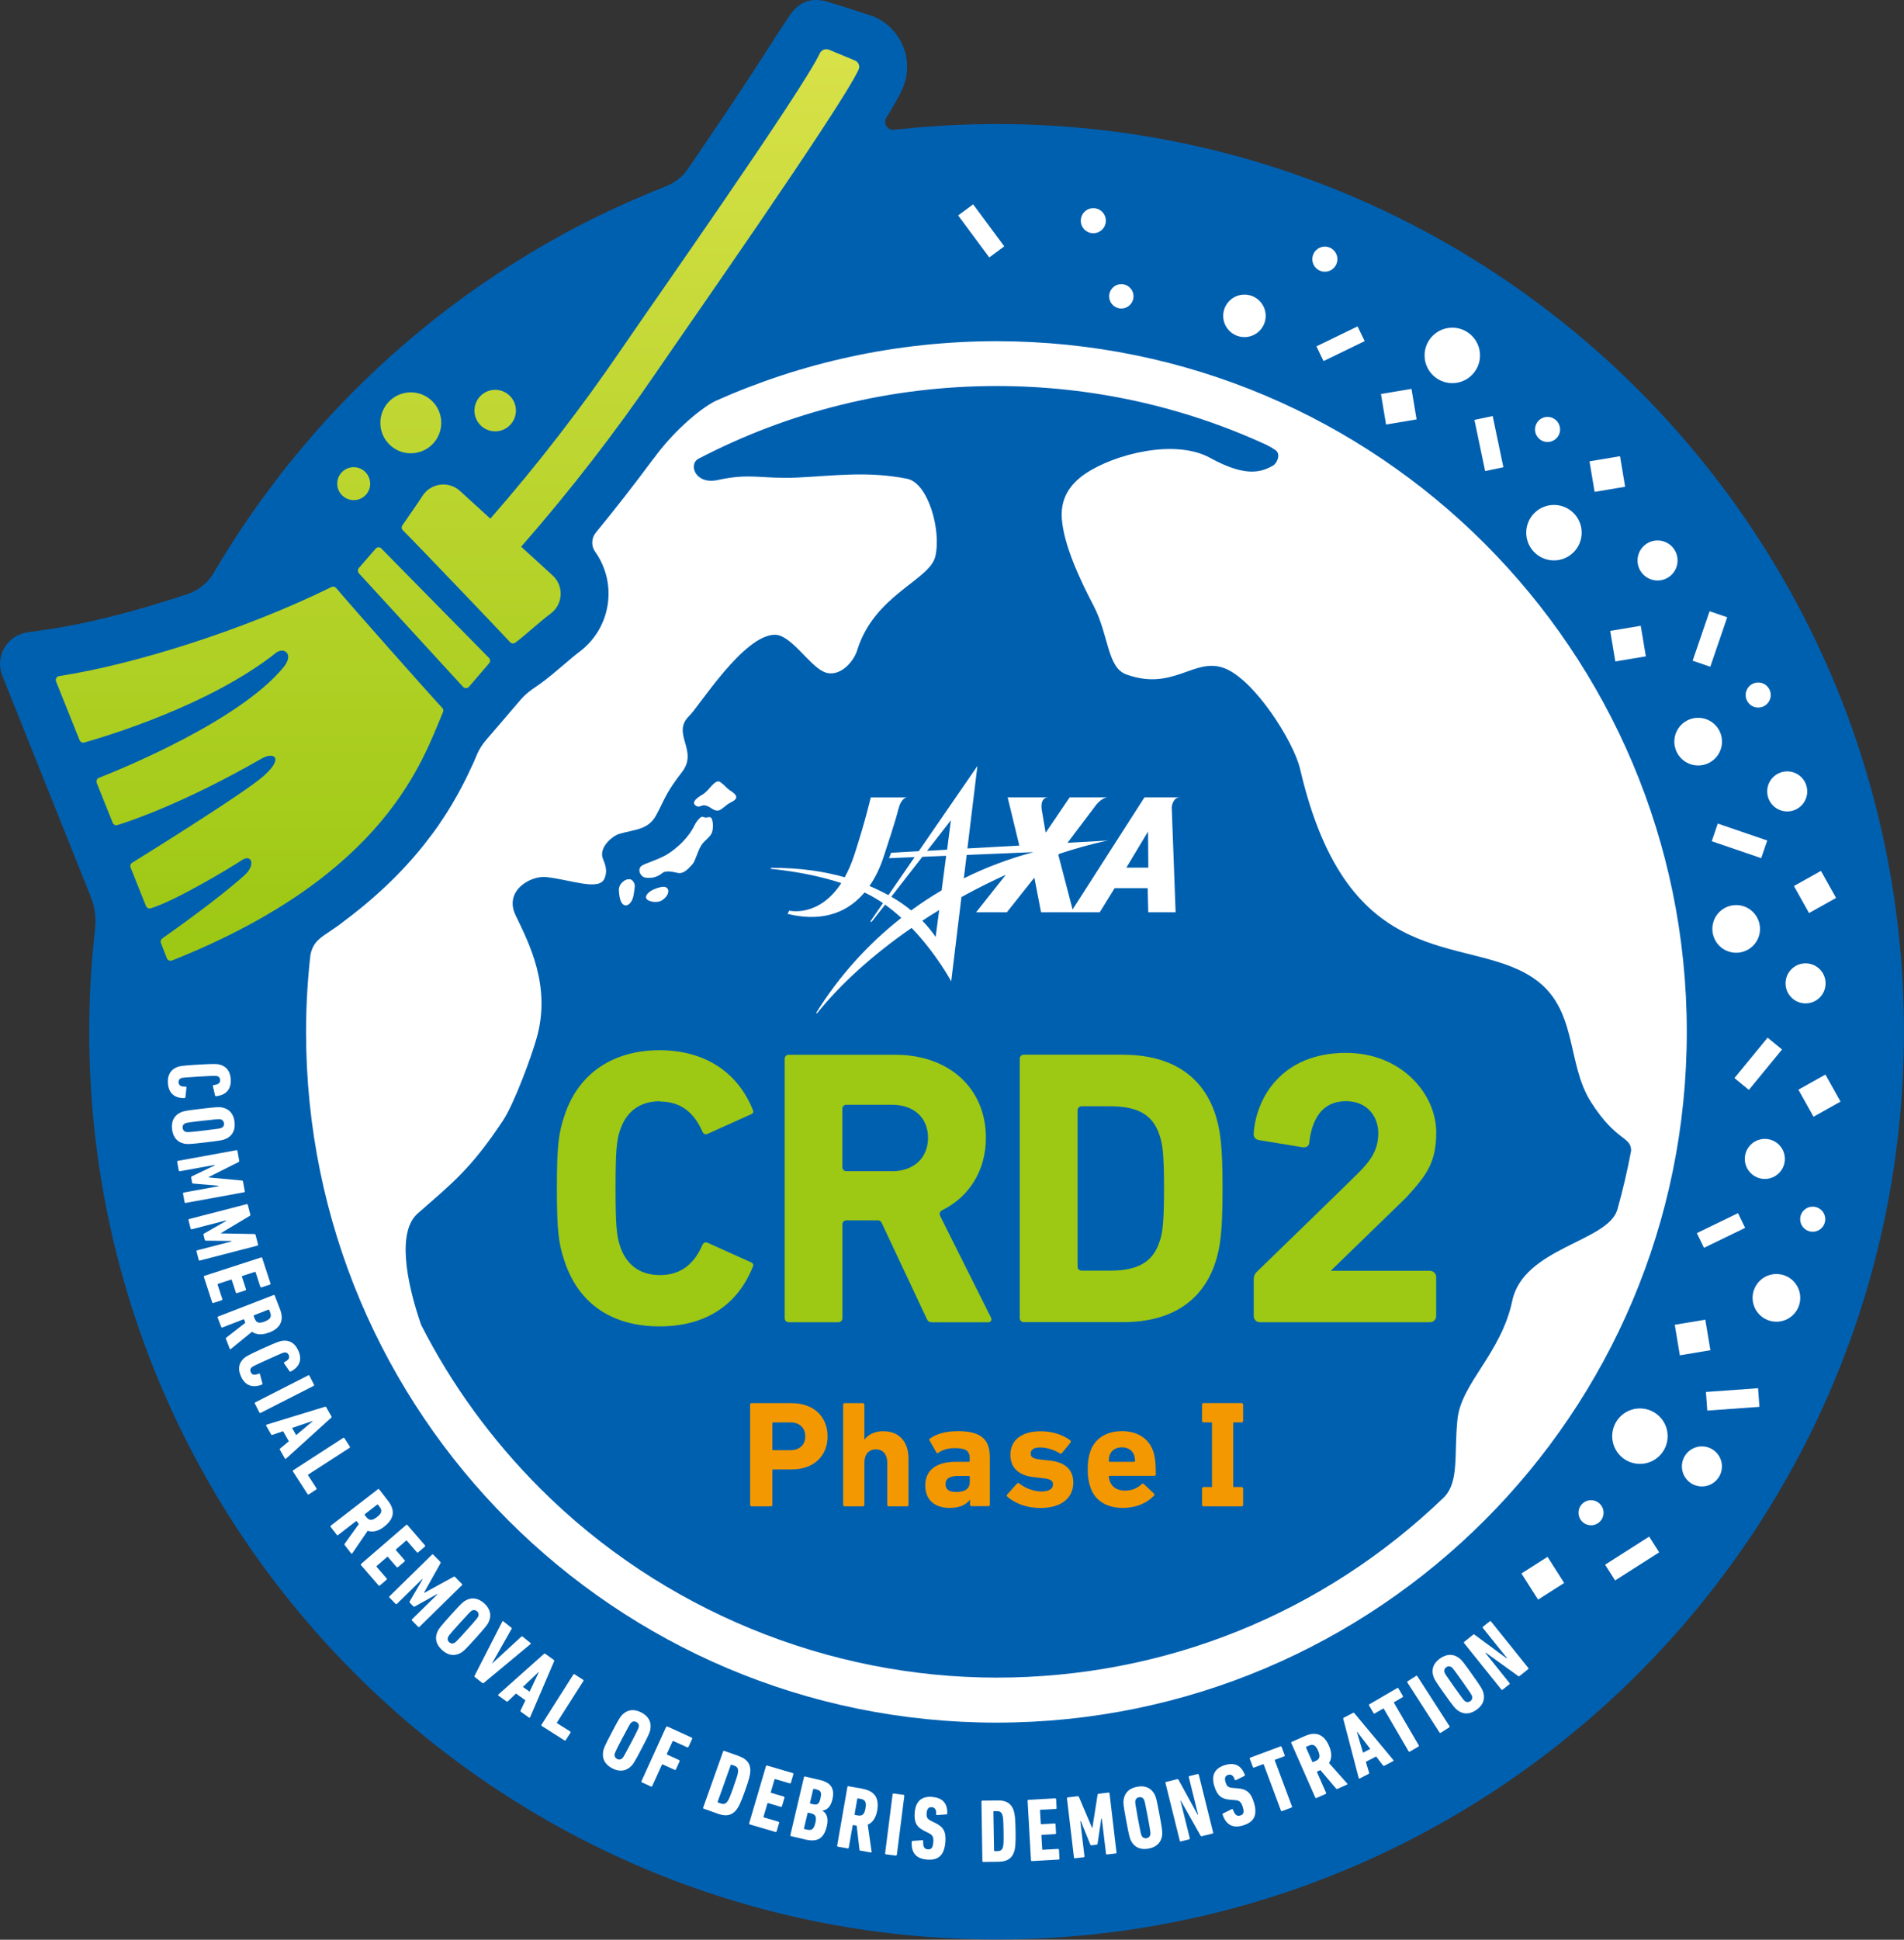 <?xml version="1.0" encoding="UTF-8"?><svg id="a" xmlns="http://www.w3.org/2000/svg" xmlns:xlink="http://www.w3.org/1999/xlink" viewBox="0 0 264.46 269.29"><rect x="0" y="0" width="264.46" height="269.29" fill="#333333" stroke="none"/><defs><style>.h{fill:#fff;}.i{fill:#9dc814;}.j{fill:url(#c);}.k{fill:url(#f);}.l{fill:url(#g);}.m{fill:url(#b);}.n{fill:url(#d);}.o{fill:url(#e);}.p{fill:#0060b0;}.q{fill:#f39800;}</style><linearGradient id="b" x1="87.58" y1="3.32" x2="87.58" y2="130.31" gradientTransform="matrix(1, 0, 0, 1, 0, 0)" gradientUnits="userSpaceOnUse"><stop offset="0" stop-color="#dae24a"/><stop offset="1" stop-color="#9dc814"/></linearGradient><linearGradient id="c" x1="34.66" y1="3.32" x2="34.66" y2="130.31" xlink:href="#b"/><linearGradient id="d" x1="58.89" y1="3.32" x2="58.89" y2="130.31" xlink:href="#b"/><linearGradient id="e" x1="49.13" y1="3.32" x2="49.13" y2="130.31" xlink:href="#b"/><linearGradient id="f" x1="57.06" y1="3.32" x2="57.06" y2="130.31" xlink:href="#b"/><linearGradient id="g" x1="68.78" y1="3.32" x2="68.78" y2="130.31" xlink:href="#b"/></defs><path class="p" d="M138.43,17.22h0c-1.16,0-2.31,.02-3.46,.05-.3,0-.59,.02-.89,.03-.87,.03-1.74,.06-2.6,.11-.3,.02-.59,.04-.89,.06-.87,.05-1.74,.11-2.61,.18-.26,.02-.53,.05-.79,.07-.9,.08-1.8,.17-2.7,.27-.1,.01-.21,.02-.31,.03-.92,.1-1.55-.89-1.07-1.68,.26-.43,.5-.83,.73-1.2l.02-.03c.21-.35,.4-.68,.57-.99l.06-.11c.16-.29,.31-.56,.44-.81,.02-.03,.03-.06,.05-.09,.13-.25,.24-.48,.33-.68,.85-1.86,.91-4.01,.16-5.91-.75-1.91-2.27-3.46-4.17-4.25,0,0-5.54-1.81-6.52-2.07-2.34-.62-3.91,.22-5.11,1.97-.84,1.21-2.83,4.31-3.87,5.94-2.36,3.71-6.32,9.58-10.27,15.36-.75,1.11-1.86,1.92-3.1,2.42-1.63,.64-3.23,1.31-4.83,2.02-.06,.03-.13,.06-.19,.08-.72,.32-1.44,.65-2.16,.98-.12,.05-.24,.11-.35,.16-.7,.33-1.4,.67-2.1,1.01-.1,.05-.21,.1-.31,.15-.72,.36-1.44,.72-2.16,1.1h-.02c-3.84,2.01-7.57,4.21-11.16,6.58-.08,.05-.16,.1-.24,.15-.66,.44-1.32,.88-1.97,1.33-.08,.06-.17,.12-.25,.17-.66,.46-1.33,.93-1.98,1.4l-.07,.05c-3.51,2.54-6.87,5.25-10.1,8.12l-.06,.05c-.62,.55-1.23,1.11-1.83,1.67-.05,.05-.1,.09-.15,.14-.61,.56-1.21,1.14-1.8,1.71l-.06,.06c-3.73,3.62-7.23,7.47-10.49,11.53l-.04,.05c-.54,.67-1.07,1.34-1.59,2.03l-.02,.03c-3.19,4.15-6.13,8.5-8.79,13.03-.82,1.39-2.09,2.45-3.62,2.96h-.02c-.84,.29-1.68,.56-2.52,.83l-.14,.04c-.79,.25-1.58,.49-2.37,.73-.09,.03-.18,.05-.27,.08-.73,.22-1.46,.43-2.19,.63-.13,.04-.26,.07-.4,.11-.67,.18-1.34,.36-2,.53-.17,.04-.35,.09-.52,.13-.61,.16-1.22,.3-1.82,.44-.2,.05-.41,.1-.61,.15-.57,.13-1.12,.25-1.67,.37-.22,.05-.44,.1-.66,.14-.55,.11-1.09,.21-1.62,.31-.2,.04-.4,.08-.6,.11-.72,.13-1.42,.24-2.11,.34l-2.05,.3h0l-.73,.1c-2.83,.41-4.54,3.36-3.47,6.02l.27,.68h0l12.04,30.07c.55,1.38,.74,2.88,.57,4.36-.01,.1-.02,.21-.03,.31-.1,.91-.19,1.82-.27,2.73-.02,.26-.05,.52-.07,.78-.07,.87-.13,1.75-.19,2.63-.02,.3-.04,.59-.06,.89-.05,.87-.08,1.74-.11,2.61-.01,.3-.03,.59-.03,.88-.03,1.15-.05,2.31-.05,3.47,0,69.61,56.43,126.03,126.03,126.03s126.03-56.43,126.03-126.03S208.04,17.22,138.43,17.22Z"/><g><path class="m" d="M118.75,8.4l-3.59-1.49c-.5-.21-1.07,.01-1.29,.49-2.24,4.92-24.12,36.01-27.39,40.83-5.63,8.27-11.76,16.22-18.37,23.77l-4.22-3.84c-1.58-1.44-4.07-1.1-5.22,.7-.63,.99-1.98,2.9-2.78,4.07-.15,.22-.12,.51,.07,.69,2.04,2.03,12.85,13.34,14.89,15.53,.19,.21,.51,.23,.74,.06,1.48-1.12,3.57-3.05,4.9-4.03,1.74-1.29,1.86-3.85,.26-5.3l-4.36-3.98c6.84-7.81,13.18-16.01,19-24.55,3.35-4.93,25.51-36.52,27.87-41.69,.22-.49-.01-1.06-.52-1.27Z"/><path class="j" d="M46.69,81.64c-.16-.2-.43-.25-.66-.14-12.15,5.98-27.42,10.76-37.82,12.36-.35,.05-.56,.42-.42,.75l3.26,8.14c.1,.26,.39,.4,.66,.33,2.8-.79,17.39-5.12,26.61-12.44,1.11-.88,2.59,.15,1.04,2.02-6.14,7.43-22.5,14.1-25.61,15.32-.29,.11-.42,.43-.31,.72l2.21,5.52c.11,.27,.4,.41,.67,.32,1.9-.59,9.28-3.07,20.02-9.23,1.7-.98,3.18-.12,.22,2.47-2.68,2.34-15.77,10.48-18.2,11.99-.23,.14-.32,.42-.22,.67l2.13,5.33c.11,.27,.4,.41,.67,.33,3.52-1.07,11.39-5.84,12.66-6.69,1.33-.89,1.98,.65,.34,2.12-3.65,3.27-9.85,7.66-11.39,8.74-.21,.15-.29,.41-.2,.65l.82,2.11c.11,.29,.44,.43,.73,.31,29.9-11.88,34.82-27.93,37.63-34.47,.09-.2,.05-.43-.1-.59-1.82-1.94-12.88-14.41-14.74-16.65Z"/><path class="n" d="M52.98,76.15c-.23-.23-.6-.22-.81,.03l-2.32,2.67c-.18,.21-.18,.53,0,.74l14.46,15.76c.22,.24,.61,.24,.83-.01l2.8-3.26c.19-.22,.18-.54-.03-.75l-14.93-15.17Z"/><path class="o" d="M51.41,67.04c-.06-1.26-1.13-2.24-2.39-2.18s-2.24,1.13-2.18,2.39c.06,1.26,1.13,2.24,2.4,2.18s2.24-1.13,2.18-2.4Z"/><circle class="k" cx="57.06" cy="58.7" r="4.23"/><circle class="l" cx="68.78" cy="57" r="2.88"/></g><g><path class="i" d="M91.67,152.92c3.11,0,4.86,1.8,5.9,4.2,.16,.33,.44,.44,.76,.27l5.95-2.68c.33-.11,.44-.38,.27-.66-2.08-5.19-6.66-8.25-12.94-8.25s-11.25,3.06-13.22,9.12c-.82,2.4-1.04,4.31-1.04,10.05s.22,7.64,1.04,10.05c1.97,6.06,6.72,9.12,13.22,9.12s10.87-3.06,12.94-8.25c.16-.27,.05-.55-.27-.66l-5.95-2.68c-.33-.16-.6-.05-.76,.27-1.04,2.4-2.78,4.2-5.9,4.2-2.89,0-4.75-1.53-5.57-4.1-.44-1.37-.6-2.68-.6-7.97s.16-6.61,.6-7.97c.82-2.57,2.68-4.1,5.57-4.1Z"/><path class="i" d="M130.58,168.77c-.14-.28-.02-.61,.26-.74,3.79-1.88,6.1-5.53,6.1-10.08,0-6.77-5.02-11.52-12.61-11.52h-14.79c-.31,0-.55,.25-.55,.55v36.03c0,.31,.25,.55,.55,.55h6.92c.31,0,.55-.25,.55-.55v-13.04c0-.31,.25-.55,.55-.55h4.39c.21,0,.41,.12,.5,.32l6.24,13.28c.16,.38,.33,.55,.82,.55h7.75c.38,0,.55-.33,.38-.66l-7.07-14.13Zm-6.7-6.18h-6.33c-.31,0-.55-.25-.55-.55v-8.12c0-.31,.25-.55,.55-.55h6.33c3.06,0,5.02,1.8,5.02,4.59s-1.97,4.64-5.02,4.64Z"/><path class="i" d="M156,146.42h-13.81c-.31,0-.55,.25-.55,.55v36.03c0,.31,.25,.55,.55,.55h13.81c6.5,0,11.03-2.78,12.83-8.35,.66-2.08,.98-4.15,.98-10.21s-.33-8.14-.98-10.21c-1.8-5.57-6.33-8.35-12.83-8.35Zm5.08,25.88c-.93,3-3.17,4.1-6.88,4.1h-3.98c-.31,0-.55-.25-.55-.55v-21.72c0-.31,.25-.55,.55-.55h3.98c3.71,0,5.95,1.09,6.88,4.1,.38,1.09,.6,2.51,.6,7.32s-.22,6.23-.6,7.32Z"/><path class="i" d="M198.64,176.42h-13.8l10.49-10.18c2.72-3.01,4.16-4.73,4.16-9.03,0-5.31-4.79-11.04-12.54-11.04-8.89,0-12.45,6.21-12.81,11.1-.08,.5,.2,.92,.68,1l6.1,1c.37,.05,.59-.06,.71-.16,.11-.09,.24-.27,.23-.54,.36-3.14,1.75-5.7,5.08-5.7,3.09,0,4.5,2.29,4.5,4.42,0,2.32-1.01,3.79-2.76,5.54-1.91,1.91-14.05,13.67-14.2,13.82-.26,.32-.34,.56-.34,.96v5.1c0,.47,.38,.85,.85,.85h23.64c.47,0,.85-.38,.85-.85v-5.43c0-.47-.38-.85-.85-.85Z"/></g><g><path class="q" d="M109.96,194.8h-5.56c-.13,0-.21,.08-.21,.21v13.9c0,.13,.08,.21,.21,.21h2.67c.13,0,.21-.08,.21-.21v-4.78c0-.08,.04-.13,.13-.13h2.55c3.1,0,4.99-1.9,4.99-4.59s-1.87-4.61-4.99-4.61Zm-.19,6.53h-2.36c-.08,0-.13-.04-.13-.13v-3.6c0-.08,.04-.13,.13-.13h2.36c1.31,0,2.08,.78,2.08,1.94s-.78,1.92-2.08,1.92Z"/><path class="q" d="M122.71,198.69c-1.31,0-2.17,.53-2.63,1.16h-.02v-4.84c0-.13-.08-.21-.21-.21h-2.53c-.13,0-.21,.08-.21,.21v13.9c0,.13,.08,.21,.21,.21h2.53c.13,0,.21-.08,.21-.21v-5.85c0-1.12,.59-1.85,1.6-1.85s1.58,.74,1.58,1.85v5.85c0,.13,.08,.21,.21,.21h2.53c.13,0,.21-.08,.21-.21v-6.42c0-2.23-1.22-3.79-3.47-3.79Z"/><path class="q" d="M132.97,198.69c-1.68,0-2.93,.4-3.79,1.01-.11,.06-.13,.17-.06,.29l.95,1.66c.06,.11,.17,.13,.27,.04,.48-.36,1.24-.65,2.27-.65,1.62,0,2.08,.44,2.08,1.39v.38c0,.08-.04,.13-.13,.13h-1.81c-2.53,0-4.23,1.03-4.23,3.28s1.58,3.12,3.39,3.12c1.39,0,2.27-.44,2.8-1.12h.02v.67c0,.13,.08,.21,.21,.21h2.34c.13,0,.21-.08,.21-.21v-6.53c0-2.55-1.2-3.68-4.53-3.68Zm1.73,7.03c0,.95-.63,1.41-1.9,1.41-.97,0-1.47-.36-1.47-1.07,0-.8,.57-1.16,1.81-1.16h1.43c.08,0,.13,.04,.13,.13v.7Z"/><path class="q" d="M145.69,202.76l-1.12-.13c-1.16-.11-1.41-.38-1.41-.84,0-.51,.42-.84,1.29-.84,1.05,0,2.06,.38,2.76,.82,.11,.06,.21,.06,.29-.04l1.18-1.45c.08-.11,.06-.23-.02-.32-.95-.72-2.4-1.26-4.13-1.26-2.65,0-4.19,1.26-4.19,3.26,0,1.83,1.18,2.91,3.33,3.12l1.14,.13c1.18,.11,1.45,.4,1.45,.88,0,.57-.51,.97-1.58,.97s-2.21-.42-3.12-1.12c-.11-.08-.21-.08-.29,0l-1.37,1.54c-.08,.08-.08,.21,0,.29,.97,.84,2.51,1.58,4.63,1.58,2.91,0,4.53-1.41,4.55-3.5,0-1.71-.99-2.86-3.39-3.1Z"/><path class="q" d="M155.8,198.69c-2.17,0-3.79,1.05-4.38,2.88-.21,.63-.34,1.37-.34,2.44s.15,1.79,.36,2.42c.59,1.83,2.19,2.91,4.51,2.91,1.87,0,3.37-.67,4.34-1.71,.08-.08,.08-.21-.02-.29l-1.39-1.31c-.08-.11-.19-.08-.29,0-.59,.55-1.33,.91-2.34,.91s-1.83-.46-2.11-1.35c-.06-.17-.11-.36-.13-.57,0-.08,.04-.13,.13-.13h6.17c.15,0,.23-.08,.23-.21,0-1.73-.13-2.46-.34-3.14-.59-1.79-2.15-2.86-4.4-2.86Zm1.71,4.25h-3.37c-.08,0-.13-.04-.13-.13,0-.32,.04-.55,.11-.76,.23-.7,.86-1.12,1.71-1.12s1.47,.42,1.71,1.12c.06,.21,.11,.44,.11,.76,0,.08-.04,.13-.13,.13Z"/><path class="q" d="M172.47,197.47c.11,0,.2-.09,.2-.2v-2.28c0-.11-.09-.2-.2-.2h-5.31c-.11,0-.2,.09-.2,.2v2.28c0,.11,.09,.2,.2,.2h1.18v8.97h-1.18c-.11,0-.2,.09-.2,.2v2.28c0,.11,.09,.2,.2,.2h5.31c.11,0,.2-.09,.2-.2v-2.28c0-.11-.09-.2-.2-.2h-1.18v-8.97h1.18Z"/></g><g><path class="h" d="M163.86,110.7h-4.9l-9.98,15.56-1.98-7.57,.11-.15c2.17-.72,4.3-1.31,6.36-1.77l.43-.08h-.07c-.32,.01-.65,.04-.97,.06l-4.59,.26,3.84-5.08s.83-1.23,1.81-1.23c-.61,0-5.35,0-5.35,0l-3.29,4.85h-.05l-.5-2.92s-.45-1.93,.9-1.93c-1.37,0-5.67,0-5.67,0l1.62,6.69-7.21,.4,1.39-11.45-8.15,11.83-3.83,.22-.3,.75,3.56-.15-3.64,5.28c-.81-.44-1.69-.87-2.63-1.27,1.12-1.61,1.72-3.28,2.02-4.22,.54-1.67,1.54-4.63,2-6.47,.38-1.49,1.06-1.59,1.19-1.6h-5.04s-.69,3.09-2.26,7.92c-.4,1.24-.86,2.28-1.35,3.16-2.81-.8-6.15-1.32-10.21-1.31l-.1,.14c2.17,.21,6.06,.73,9.83,1.98-3.14,4.83-7.24,3.82-7.24,3.82l-.21,.46c5.38,1.3,8.68-.61,10.68-2.98,.63,.3,1.23,.63,1.81,.99,.26,.16,.51,.32,.75,.49l-1.78,2.58h.11l.06-.09-.06,.09h.11l1.86-2.37c.79,.57,1.55,1.19,2.25,1.84-4.68,3.67-8.7,8.15-11.85,13.23h.16c3.23-4.02,7.71-8.11,13.12-11.84,3.47,3.61,5.5,7.42,5.5,7.42l1.42-11.7c.24-.13,.49-.27,.73-.4,1.81-.98,3.63-1.88,5.43-2.69l-4.12,5.2h4.27l3.78-4.76h.05l.92,4.76h8.15l2.07-3.35h4.59l.08,3.35h3.8l-.54-14.59s.12-1.35,1.09-1.35Zm-33.9,19.37c-.41-.59-1.02-1.39-1.85-2.25,.76-.5,1.54-.99,2.34-1.48-.28,2.16-.49,3.73-.49,3.73Zm.84-6.47c-1.46,.86-2.88,1.79-4.24,2.79-.79-.65-1.71-1.3-2.76-1.9l4.31-5.54,3.31-.14c-.2,1.51-.42,3.2-.63,4.79Zm.74-5.64l-2.77,.16,3.31-4.25s-.23,1.75-.53,4.09Zm2.33,3.98l.4-3.25,9.29-.39c-3.38,.89-6.62,2.12-9.69,3.64Zm22.58-1.49l3.01-5.01,.04,5.01h-3.04Z"/><g><path class="h" d="M87.7,122.14c-.19-.14-.63-.09-.9,.07-.21,.13-.4,.3-.57,.5-.11,.13-.3,.56-.27,.91,.03,.39,.05,.68,.15,1.11,.07,.31,.2,.6,.36,.76,.28,.28,.73,.35,1.17-.27,.39-.56,.41-1.3,.52-2.04,.07-.45-.17-.85-.46-1.05Z"/><path class="h" d="M90.7,123.53c-.37,.15-.77,.49-.91,.76-.15,.31,0,.55,.19,.66,.35,.21,.88,.33,1.48,.23,.51-.08,1.14-.65,1.3-1.11s.01-.68-.15-.82c-.46-.38-1.62,.15-1.91,.27Z"/><path class="h" d="M98.24,113.48c-.33,.1-.68-.19-.88-.04-.27,.2-.66,.65-.85,1.06-1.09,2.29-3.34,3.87-4.18,4.3-1.33,.69-2.66,1.05-3.15,1.36-.57,.35-.47,1.18,.19,1.59,.19,.12,.85,.18,1.38,.07,.47-.1,.9-.33,1.28-.64,.46-.38,1.56-.12,2.08,0,.81,.2,1.48-.55,2.03-1.15,.46-.49,.67-1.68,1.26-2.66,.42-.7,1.28-1.14,1.5-1.83,.18-.58,.15-1.18,.05-1.58-.07-.32-.15-.64-.72-.48Z"/><path class="h" d="M101.27,109.64c-.37-.25-.63-.65-1.23-1.07-.71-.5-1.56,1.2-2.39,1.69-1.29,.75-1.49,1.23-1.02,1.58,.47,.35,.8-.1,1.23-.04,.84,.11,1.07,.76,1.86,.73,.38-.02,.94-.58,1.33-.86,.43-.31,1.19-.54,1.21-.97,.02-.41-.43-.67-.98-1.05Z"/><path class="h" d="M138.43,47.37c-13.94,0-27.18,2.98-39.13,8.33-2.4,1.26-5.95,4.44-8.47,7.91-.04,.05-.08,.09-.12,.14-2.57,3.46-5.21,6.86-7.94,10.18-.63,.76-.68,1.85-.11,2.66,.16,.23,.32,.46,.46,.7,.43,.72,.76,1.49,1,2.3,.31,1.07,.45,2.2,.39,3.35-.16,3.02-1.64,5.78-4.07,7.58-.49,.36-1.29,1.04-2.06,1.7-1.15,.98-2.34,1.99-3.4,2.74l-1.05,.73c-.3,.21-.59,.44-.87,.69-.27,.25-.53,.51-.77,.79,0,0-2.44,2.84-3.91,4.56-.11,.13-.22,.26-.32,.37-.2,.23-.37,.43-.5,.58-.13,.15-.25,.3-.36,.44-.54,.72-.83,1.33-1.04,1.84-.08,.2-.16,.38-.23,.54v.02c-.15,.32-.3,.64-.45,.98-.04,.1-.09,.2-.14,.29-.12,.26-.25,.53-.38,.8-.05,.1-.1,.2-.14,.3-.36,.74-.76,1.5-1.2,2.3-.04,.08-.09,.16-.13,.23-.19,.34-.39,.68-.59,1.03-.04,.08-.09,.15-.13,.23-.51,.85-1.06,1.72-1.67,2.61-.03,.05-.07,.1-.1,.15-.28,.41-.57,.82-.88,1.23-.04,.05-.08,.11-.12,.16-.69,.93-1.44,1.88-2.26,2.84-.02,.03-.04,.05-.07,.08-.39,.45-.79,.91-1.22,1.37-.04,.04-.08,.08-.12,.13-.9,.98-1.88,1.97-2.95,2.97l-.06,.05c-.5,.47-1.03,.94-1.57,1.42-.05,.05-.11,.09-.16,.14-1.15,.99-2.38,1.99-3.71,2.98l-.03,.02s-.01,.01-.02,.02c-.74,.59-1.38,1.03-1.95,1.4-.18,.12-.36,.25-.54,.37-.13,.09-.25,.17-.38,.26-.98,.7-1.59,1.36-1.85,2.72-.39,3.5-.6,7.05-.6,10.66,0,52.96,42.93,95.89,95.89,95.89s95.89-42.93,95.89-95.89-42.93-95.89-95.89-95.89Zm71.62,133.22c-1.56,7.35-7.09,11.42-7.61,16.44-.51,4.94,.28,8.67-1.91,10.87-16.78,16.14-38.76,25-62.11,25s-46.46-9.32-63.39-26.26c-6.77-6.77-12.32-14.43-16.54-22.71-2.15-6.24-3.29-12.99-.48-15.46,4.77-4.19,7.37-6.15,11.86-12.92,1.53-2.3,3.96-8.88,4.69-11.51,1.99-7.13-1.03-13.01-2.94-16.96-1.66-3.44,2.08-5.53,4.21-5.32,3.31,.33,7.33,1.96,8.11,.25,.5-1.09,.13-1.97-.19-2.77-.65-1.63,1.4-3.22,2.25-3.47,2.21-.65,4.05-.54,5.16-2.63,1.19-2.22,1.27-2.99,3.58-5.98,2.31-2.99-1.55-5.32,1-7.78,1.36-1.31,7.56-11.26,11.9-11.26,2.21,0,4.73,4.23,6.79,5.15,2.06,.92,4.11-1.29,4.64-3.02,2.37-7.67,10.05-9.69,10.84-12.99,.87-3.63-1-10.21-3.9-10.79-5.52-1.11-10.34-.4-15.32-.17-4.99,.22-6.37-.67-11,.34-3.1,.68-4.1-2.15-2.7-2.94,12.64-6.6,26.77-10.11,41.44-10.11,13.15,0,25.86,2.82,37.46,8.16,.4,.2,.83,.43,1.29,.76,.76,.54,.2,1.8-.35,2.12-1.81,1.05-4.04,1.52-8.74-1.06-4.87-2.68-13.22-.55-17.26,2.14-2.45,1.63-3.56,3.73-3.34,6.38,.29,3.58,2.44,8.25,4.36,11.91,2.2,4.19,1.9,8.66,4.59,9.63,6.54,2.36,9.39-2.4,13.56-.89s9.69,10.17,10.59,14.06c6.71,28.85,23,22.78,32.27,28.9,6.38,4.21,4.63,11.81,8.12,17.29,3.54,5.56,5.55,4.71,5.58,6.74-.52,2.8-1.17,5.56-1.94,8.29-1.46,4.4-13.01,5.23-14.57,12.56Z"/></g><g><circle class="h" cx="227.78" cy="199.38" r="3.85"/><circle class="h" cx="236.39" cy="203.58" r="2.78"/><circle class="h" cx="250.79" cy="136.52" r="2.78"/><circle class="h" cx="245.13" cy="160.89" r="2.78"/><circle class="h" cx="246.74" cy="180.18" r="3.31"/><circle class="h" cx="251.78" cy="169.26" r="1.74"/><circle class="h" cx="244.21" cy="96.49" r="1.74"/><circle class="h" cx="220.99" cy="210.01" r="1.74"/><rect class="h" x="235.86" y="169.7" width="6.35" height="2.27" transform="translate(-50.58 121.41) rotate(-25.87)"/><rect class="h" x="223.07" y="215.05" width="7.26" height="2.59" transform="translate(534.15 276.97) rotate(147.49)"/><rect class="h" x="240.58" y="146.39" width="7.26" height="2.59" transform="translate(513.31 52.62) rotate(129.38)"/><rect class="h" x="237.03" y="192.99" width="7.26" height="2.59" transform="translate(494.66 370.77) rotate(175.88)"/><rect class="h" x="232.94" y="183.54" width="4.3" height="4.3" transform="translate(-27.42 41.34) rotate(-9.5)"/><rect class="h" x="250.57" y="149.94" width="4.3" height="4.3" transform="translate(-42.09 142.79) rotate(-29.23)"/><rect class="h" x="212.14" y="216.98" width="4.3" height="4.3" transform="translate(-84.19 149.48) rotate(-32.51)"/><circle class="h" cx="215.84" cy="73.95" r="3.85"/><circle class="h" cx="172.85" cy="43.85" r="2.95"/><circle class="h" cx="201.72" cy="49.34" r="3.85"/><circle class="h" cx="155.75" cy="41.14" r="1.69"/><circle class="h" cx="230.23" cy="77.81" r="2.78"/><circle class="h" cx="248.24" cy="109.87" r="2.78"/><circle class="h" cx="235.87" cy="102.96" r="3.31"/><circle class="h" cx="241.15" cy="128.96" r="3.31"/><circle class="h" cx="184.02" cy="35.98" r="1.74"/><circle class="h" cx="214.95" cy="59.62" r="1.74"/><circle class="h" cx="151.86" cy="30.64" r="1.74"/><rect class="h" x="183.02" y="46.59" width="6.35" height="2.27" transform="translate(-2.16 86.02) rotate(-25.87)"/><rect class="h" x="132.67" y="30.76" width="7.26" height="2.59" transform="translate(80.89 -96.54) rotate(53.46)"/><rect class="h" x="237.97" y="115.45" width="7.26" height="2.59" transform="translate(50.82 -71.94) rotate(18.89)"/><rect class="h" x="233.86" y="87.41" width="7.26" height="2.59" transform="translate(398.32 -107.27) rotate(108.89)"/><rect class="h" x="203.19" y="60.28" width="7.26" height="2.59" transform="translate(224.71 -153.47) rotate(78.18)"/><rect class="h" x="221.1" y="63.67" width="4.3" height="4.3" transform="translate(-7.8 37.74) rotate(-9.5)"/><rect class="h" x="192.13" y="54.32" width="4.3" height="4.3" transform="translate(-6.65 32.83) rotate(-9.5)"/><rect class="h" x="223.98" y="87.22" width="4.3" height="4.3" transform="translate(-11.65 38.53) rotate(-9.5)"/><rect class="h" x="249.95" y="121.66" width="4.3" height="4.3" transform="translate(-28.36 138.89) rotate(-29.23)"/></g><g><path class="h" d="M25.61,152.44c.08,0,.14-.03,.14-.12l.15-1.33c0-.08-.03-.14-.12-.13-.68,.01-.95-.18-.98-.59-.02-.3,.1-.48,.35-.59,.18-.06,.33-.09,2.5-.22,2.16-.13,2.31-.11,2.5-.07,.27,.07,.4,.24,.42,.54,.02,.41-.23,.64-.9,.71-.09,0-.12,.07-.1,.14l.3,1.3c.02,.09,.08,.11,.16,.1,1.42-.16,2.1-1,2.02-2.36-.07-1.12-.61-1.78-1.54-2.03-.37-.09-.76-.12-2.96,.01-2.2,.13-2.58,.2-2.94,.34-.89,.35-1.35,1.07-1.29,2.2,.08,1.36,.85,2.12,2.28,2.11Z"/><path class="h" d="M28.51,158.6c2.17-.25,2.52-.33,2.89-.51,.9-.42,1.31-1.22,1.18-2.33-.13-1.11-.71-1.79-1.68-2-.4-.09-.75-.09-2.93,.17-2.17,.25-2.52,.33-2.89,.51-.9,.42-1.31,1.22-1.18,2.33,.13,1.11,.71,1.79,1.68,2,.4,.09,.75,.09,2.93-.17Zm-3.14-2c-.04-.31,.11-.54,.34-.64,.19-.09,.4-.14,2.45-.37s2.26-.24,2.47-.2c.24,.05,.44,.24,.48,.55s-.11,.54-.34,.64c-.19,.09-.4,.13-2.45,.37s-2.26,.24-2.47,.2c-.24-.05-.44-.24-.48-.55Z"/><path class="h" d="M34,165.38l-.24-1.32c-.02-.11-.07-.17-.16-.17l-4.62-.43v-.05l4.15-2.08c.08-.04,.11-.11,.09-.22l-.24-1.33c-.01-.07-.07-.11-.15-.1l-8.12,1.48c-.07,.01-.11,.07-.1,.15l.22,1.19c.01,.07,.07,.11,.15,.1l4.84-.88v.07l-3.17,1.52c-.07,.04-.11,.1-.09,.18l.12,.68c.02,.09,.07,.13,.15,.14l3.51,.3v.07l-4.82,.88c-.07,.01-.11,.07-.1,.15l.22,1.19c.01,.07,.07,.11,.15,.1l8.12-1.48c.07-.01,.11-.07,.1-.15Z"/><path class="h" d="M35.84,172.78l-.33-1.3c-.03-.11-.08-.16-.17-.16l-4.64-.09v-.05l3.99-2.38c.08-.05,.1-.12,.07-.23l-.34-1.31c-.02-.07-.08-.11-.15-.09l-8,2.07c-.07,.02-.11,.08-.09,.15l.3,1.18c.02,.07,.08,.11,.15,.09l4.76-1.23,.02,.07-3.06,1.75c-.07,.04-.1,.1-.08,.19l.17,.67c.02,.08,.08,.12,.16,.13l3.53,.04,.02,.07-4.76,1.23c-.07,.02-.11,.08-.09,.15l.3,1.18c.02,.07,.08,.11,.15,.09l8-2.07c.07-.02,.11-.08,.09-.15Z"/><path class="h" d="M30.88,180.35l-.66-2.02s0-.08,.05-.09l1.83-.6s.08,0,.09,.05l.57,1.75c.02,.07,.09,.1,.16,.08l1.17-.38c.07-.02,.1-.09,.08-.16l-.57-1.75s0-.08,.05-.09l1.76-.57s.08,0,.09,.05l.66,2.02c.02,.07,.09,.1,.16,.08l1.17-.38c.07-.02,.1-.09,.08-.16l-1.15-3.53c-.02-.07-.09-.1-.16-.08l-7.86,2.55c-.07,.02-.1,.09-.08,.16l1.15,3.53c.02,.07,.09,.1,.16,.08l1.17-.38c.07-.02,.1-.09,.08-.16Z"/><path class="h" d="M37.36,185.01c1.76-.68,2.07-1.85,1.53-3.26l-.73-1.89c-.03-.07-.09-.1-.16-.07l-7.7,2.98c-.07,.03-.1,.09-.07,.16l.5,1.29c.03,.07,.09,.1,.16,.07l2.92-1.13s.08,0,.1,.04l.17,.44-2.66,2.07c-.06,.05-.07,.09-.04,.16l.54,1.4c.02,.06,.09,.06,.14,.01l2.94-2.39c.59,.4,1.37,.49,2.37,.1Zm-2.1-2.41l2.03-.79s.08,0,.1,.04l.13,.34c.23,.59,.07,.95-.75,1.27-.84,.33-1.18,.16-1.41-.43l-.13-.34s0-.08,.04-.1Z"/><path class="h" d="M36.36,192.23c.07-.03,.12-.08,.09-.16l-.34-1.29c-.02-.07-.08-.12-.16-.08-.63,.26-.95,.17-1.12-.2-.12-.27-.08-.48,.12-.67,.15-.12,.28-.21,2.25-1.1,1.97-.9,2.12-.94,2.31-.97,.28-.03,.46,.08,.59,.35,.17,.38,.02,.68-.59,.98-.08,.04-.09,.11-.05,.17l.75,1.1c.05,.07,.12,.07,.18,.04,1.27-.66,1.6-1.69,1.03-2.93-.47-1.02-1.21-1.44-2.16-1.34-.38,.05-.75,.16-2.76,1.07-2,.91-2.34,1.12-2.62,1.37-.71,.65-.88,1.48-.41,2.51,.56,1.24,1.56,1.67,2.89,1.15Z"/><path class="h" d="M43.61,192.23l-.63-1.24c-.03-.07-.1-.09-.17-.05l-7.36,3.75c-.07,.03-.09,.1-.05,.17l.63,1.24c.03,.07,.1,.09,.17,.05l7.36-3.75c.07-.03,.09-.1,.05-.17Z"/><path class="h" d="M46.04,196.64l-.73-1.28c-.04-.07-.1-.07-.18-.06l-8.1,2.48c-.07,.03-.1,.08-.06,.15l.69,1.21c.04,.08,.11,.08,.18,.06l1.48-.51,.8,1.4-1.2,1c-.06,.05-.08,.11-.04,.18l.69,1.21c.04,.07,.1,.07,.16,.02l6.27-5.68c.06-.05,.08-.12,.04-.18Zm-4.91,2.59l-.56-.99,2.85-.97,.02,.03-2.3,1.93Z"/><path class="h" d="M42.79,204.81s-.02-.08,.02-.1l5.74-3.71c.06-.04,.08-.11,.04-.17l-.75-1.17c-.04-.06-.11-.08-.17-.04l-6.94,4.49c-.06,.04-.08,.11-.04,.17l2.03,3.14c.04,.06,.11,.08,.17,.04l1.03-.67c.06-.04,.08-.11,.04-.17l-1.17-1.81Z"/><path class="h" d="M53.37,211.93c1.5-1.16,1.46-2.36,.54-3.56l-1.24-1.6c-.05-.06-.12-.07-.18-.02l-6.54,5.05c-.06,.05-.07,.12-.02,.18l.85,1.1c.05,.06,.12,.07,.18,.02l2.48-1.91s.07-.03,.11,.01l.29,.38-1.97,2.74c-.04,.07-.04,.11,0,.17l.92,1.19s.1,.03,.14-.03l2.14-3.13c.68,.22,1.45,.08,2.3-.58Zm-2.49-1.32l-.22-.29s-.03-.07,.01-.11l1.72-1.33s.07-.03,.11,.01l.22,.29c.39,.51,.34,.89-.36,1.43-.71,.55-1.09,.49-1.48-.01Z"/><path class="h" d="M55.26,217.58l.93-.8c.06-.05,.06-.12,.01-.18l-1.2-1.39s-.03-.07,0-.11l1.4-1.21s.07-.03,.11,0l1.39,1.61c.05,.06,.12,.06,.18,.01l.93-.8c.06-.05,.06-.12,.01-.18l-2.43-2.81c-.05-.06-.12-.06-.18-.01l-6.25,5.4c-.06,.05-.06,.12-.01,.18l2.43,2.81c.05,.06,.12,.06,.18,.01l.93-.8c.06-.05,.06-.12,.01-.18l-1.39-1.61s-.03-.07,0-.11l1.46-1.26s.07-.03,.11,0l1.2,1.39c.05,.06,.12,.06,.18,.01Z"/><path class="h" d="M64.18,219.92l-.94-.96c-.08-.08-.15-.1-.23-.06l-4.07,2.23-.04-.04,2.28-4.06c.04-.08,.03-.15-.05-.23l-.95-.97c-.05-.05-.12-.05-.18,0l-5.9,5.78c-.05,.05-.05,.12,0,.18l.85,.87c.05,.05,.12,.05,.18,0l3.51-3.44,.05,.05-1.78,3.04c-.04,.07-.04,.14,.02,.2l.48,.49c.06,.06,.13,.06,.2,.03l3.08-1.72,.05,.05-3.51,3.44c-.05,.05-.05,.12,0,.18l.85,.87c.05,.05,.12,.05,.18,0l5.9-5.78c.05-.05,.05-.12,0-.18Z"/><path class="h" d="M67.91,225.11c.39-.91,.17-1.78-.66-2.53-.83-.74-1.72-.87-2.58-.39-.36,.2-.62,.43-2.09,2.06-1.46,1.63-1.67,1.91-1.83,2.3-.39,.91-.17,1.78,.66,2.53s1.72,.87,2.58,.39c.36-.2,.62-.43,2.09-2.06,1.46-1.63,1.67-1.91,1.83-2.3Zm-4.79,2.97c-.21,.13-.49,.12-.72-.09-.23-.21-.27-.48-.17-.71,.09-.19,.21-.37,1.59-1.9s1.54-1.68,1.72-1.78c.21-.13,.49-.11,.72,.09s.27,.48,.17,.71c-.09,.19-.21,.37-1.59,1.9-1.38,1.54-1.54,1.68-1.72,1.78Z"/><path class="h" d="M73.67,228.08l-1.08-.87c-.06-.05-.12-.05-.19,.01l-4.01,3.69-.03-.02,2.69-4.74c.04-.08,.03-.14-.03-.18l-1.1-.88c-.07-.05-.13-.04-.16,.04l-3.84,7.51c-.03,.07-.03,.14,.03,.18l1.06,.84c.06,.05,.12,.03,.18-.02l6.49-5.39c.07-.04,.07-.11,0-.16Z"/><path class="h" d="M76.93,230.45l-1.2-.86c-.06-.04-.12-.03-.18,.02l-6.32,5.63c-.05,.05-.05,.12,0,.16l1.13,.81c.07,.05,.13,.03,.18-.02l1.13-1.08,1.31,.94-.67,1.41c-.03,.07-.03,.13,.04,.18l1.13,.81c.06,.04,.12,.03,.15-.04l3.33-7.77c.03-.07,.02-.14-.04-.18Zm-3.37,4.4l-.93-.66,2.18-2.07,.03,.02-1.28,2.71Z"/><path class="h" d="M79.81,232.43c-.06-.04-.13-.02-.17,.04l-4.43,6.97c-.04,.06-.02,.13,.04,.17l3.16,2.01c.06,.04,.13,.02,.17-.04l.66-1.03c.04-.06,.02-.13-.04-.17l-1.82-1.15s-.05-.06-.02-.1l3.67-5.76c.04-.06,.02-.13-.04-.17l-1.17-.75Z"/><path class="h" d="M90.34,240.03c.16-.98-.27-1.77-1.26-2.29s-1.88-.42-2.6,.27c-.3,.28-.5,.57-1.51,2.51-1.02,1.94-1.15,2.27-1.2,2.68-.16,.98,.27,1.77,1.26,2.29s1.88,.42,2.6-.27c.3-.28,.5-.57,1.51-2.51,1.02-1.94,1.15-2.27,1.2-2.68Zm-1.61-.33c-.04,.21-.11,.41-1.07,2.24-.96,1.83-1.08,2.01-1.23,2.16-.18,.18-.45,.23-.72,.09-.28-.15-.38-.4-.34-.64,.04-.21,.11-.41,1.07-2.24,.96-1.83,1.08-2.01,1.23-2.16,.18-.18,.45-.23,.72-.09,.28,.15,.38,.4,.34,.64Z"/><path class="h" d="M92.69,239.69c-.07-.03-.13,0-.17,.06l-3.42,7.52c-.03,.07,0,.13,.06,.17l1.26,.58c.07,.03,.13,0,.17-.06l1.35-2.97s.05-.06,.1-.04l1.67,.76c.07,.03,.13,0,.17-.06l.51-1.13c.03-.07,0-.13-.06-.17l-1.67-.76s-.06-.05-.04-.1l.8-1.75s.05-.06,.1-.04l1.94,.88c.07,.03,.13,0,.17-.06l.51-1.12c.03-.07,0-.13-.06-.17l-3.38-1.54Z"/><path class="h" d="M102.63,243.79l-2.03-.72c-.07-.03-.13,0-.16,.08l-2.77,7.79c-.03,.07,0,.13,.08,.16l2.03,.72c1.11,.39,1.91,.2,2.53-.6,.3-.4,.57-.92,1.17-2.6,.6-1.69,.72-2.25,.74-2.75,.03-1.01-.47-1.67-1.58-2.06Zm-.73,4.26c-.55,1.53-.7,1.86-.89,2.08-.24,.31-.51,.38-.9,.24l-.38-.13s-.06-.05-.05-.1l1.82-5.1s.05-.06,.1-.05l.38,.13c.39,.14,.55,.36,.54,.75,0,.28-.08,.64-.63,2.17Z"/><path class="h" d="M107.65,246.98l2.04,.6c.07,.02,.13-.01,.16-.08l.35-1.18c.02-.07-.01-.13-.08-.16l-3.57-1.05c-.07-.02-.13,.01-.16,.08l-2.33,7.93c-.02,.07,.01,.13,.08,.16l3.57,1.05c.07,.02,.13-.01,.16-.08l.35-1.18c.02-.07-.01-.13-.08-.16l-2.04-.6s-.06-.05-.05-.09l.54-1.85s.05-.07,.09-.05l1.77,.52c.07,.02,.13-.01,.16-.08l.35-1.18c.02-.07-.01-.13-.08-.16l-1.77-.52s-.06-.05-.05-.09l.52-1.78s.05-.06,.09-.05Z"/><path class="h" d="M113.91,247.12l-2.09-.49c-.07-.02-.13,.02-.15,.09l-1.89,8.04c-.02,.07,.02,.13,.09,.15l1.96,.46c1.62,.38,2.59-.03,3.02-1.86,.26-1.11-.04-1.8-.61-2.12v-.02c.68-.12,1.14-.56,1.38-1.57,.34-1.45-.17-2.32-1.71-2.68Zm-.66,5.95c-.21,.88-.5,1.09-1.17,.93l-.35-.08s-.07-.04-.06-.09l.5-2.12s.04-.07,.09-.06l.35,.08c.67,.16,.84,.47,.64,1.33Zm.72-3.43c-.19,.82-.44,.98-1.06,.83l-.35-.08s-.07-.04-.06-.09l.45-1.9s.04-.07,.09-.06l.35,.08c.62,.15,.76,.41,.57,1.21Z"/><path class="h" d="M119.84,248.33l-2-.35c-.07-.01-.13,.03-.14,.1l-1.42,8.14c-.01,.07,.03,.13,.1,.15l1.37,.24c.07,.01,.13-.03,.14-.1l.54-3.08s.04-.07,.09-.06l.47,.08,.39,3.35c.01,.08,.04,.11,.12,.12l1.48,.26c.06,.01,.1-.05,.08-.11l-.53-3.75c.65-.29,1.13-.92,1.31-1.98,.33-1.86-.51-2.73-2.01-2.99Zm.38,2.71c-.16,.89-.47,1.1-1.1,.99l-.36-.06s-.07-.04-.06-.09l.37-2.15s.04-.07,.09-.06l.36,.06c.63,.11,.85,.43,.7,1.3Z"/><path class="h" d="M125.5,249.17l-1.38-.18c-.07,0-.13,.03-.14,.11l-1.04,8.19c0,.07,.03,.13,.11,.14l1.38,.18c.07,0,.13-.03,.14-.11l1.04-8.19c0-.07-.03-.13-.11-.14Z"/><path class="h" d="M129.49,249.46c-1.51-.13-2.31,.64-2.44,2.17-.11,1.36,.25,2.03,1.41,2.59l.49,.24c.62,.3,.74,.58,.68,1.33-.06,.77-.3,.99-.76,.95-.49-.04-.69-.37-.64-1.16,0-.07-.04-.12-.13-.11l-1.35,.1c-.08,0-.11,.05-.11,.13-.1,1.46,.57,2.33,2.11,2.46,1.68,.14,2.42-.7,2.56-2.44,.12-1.43-.28-2.1-1.4-2.64l-.49-.24c-.64-.32-.76-.53-.71-1.16,.05-.57,.28-.83,.72-.79,.45,.04,.64,.37,.6,.98,0,.08,.05,.12,.13,.11l1.29-.09c.08,0,.12-.05,.12-.13,.05-1.34-.59-2.17-2.07-2.29Z"/><path class="h" d="M140.79,251.33c-.33-.96-1.02-1.4-2.2-1.38l-2.15,.03c-.08,0-.12,.05-.12,.13l.13,8.26c0,.08,.05,.12,.13,.12l2.15-.03c1.18-.02,1.86-.48,2.15-1.45,.14-.48,.21-1.05,.18-2.84s-.11-2.36-.27-2.84Zm-1.49,5.12c-.12,.38-.34,.53-.75,.54h-.4c-.05,0-.08-.02-.08-.07l-.09-5.4c0-.05,.02-.08,.07-.08h.4c.41-.01,.64,.13,.77,.51,.1,.26,.15,.62,.17,2.25,.03,1.63,0,1.99-.1,2.25Z"/><path class="h" d="M146.96,256.68l-2.12,.12s-.08-.02-.08-.07l-.11-1.92s.02-.08,.07-.08l1.84-.11c.07,0,.12-.06,.12-.13l-.07-1.22c0-.08-.06-.12-.13-.12l-1.84,.1s-.08-.02-.08-.07l-.11-1.85s.02-.08,.07-.08l2.12-.12c.08,0,.12-.06,.12-.13l-.07-1.22c0-.08-.06-.12-.13-.12l-3.71,.21c-.07,0-.12,.06-.12,.13l.47,8.25c0,.07,.06,.12,.13,.12l3.71-.21c.08,0,.12-.06,.12-.13l-.07-1.22c0-.08-.06-.12-.13-.12Z"/><path class="h" d="M153.96,248.86l-1.33,.16c-.11,.01-.17,.06-.18,.15l-.72,4.58h-.05l-1.82-4.28c-.04-.08-.1-.11-.21-.1l-1.34,.16c-.07,0-.12,.06-.11,.14l.97,8.2c0,.07,.06,.12,.14,.11l1.21-.14c.07,0,.12-.06,.11-.14l-.58-4.88h.07l1.32,3.26c.03,.07,.09,.12,.18,.1l.68-.08c.09-.01,.13-.07,.15-.14l.52-3.49h.07l.58,4.87c0,.07,.06,.12,.14,.11l1.21-.14c.07,0,.12-.06,.11-.14l-.97-8.2c0-.07-.06-.12-.14-.11Z"/><path class="h" d="M160.35,249.07c-.48-.87-1.31-1.22-2.4-1.02-1.1,.2-1.74,.83-1.88,1.81-.07,.41-.04,.76,.36,2.91,.4,2.15,.5,2.49,.7,2.85,.48,.87,1.31,1.22,2.4,1.02s1.74-.83,1.88-1.81c.06-.41,.04-.76-.36-2.91-.4-2.15-.5-2.49-.7-2.85Zm-.57,5.6c-.03,.25-.21,.46-.52,.52-.31,.06-.55-.08-.67-.3-.1-.19-.16-.39-.54-2.42-.37-2.03-.39-2.24-.36-2.45,.03-.25,.21-.46,.52-.51,.31-.06,.55,.08,.67,.3,.1,.19,.16,.39,.54,2.42,.38,2.03,.39,2.24,.36,2.45Z"/><path class="h" d="M166.36,246.28l-1.15,.29c-.07,.02-.11,.08-.09,.15l1.29,5.19-.06,.02-2.66-4.85c-.05-.08-.1-.1-.2-.08l-1.52,.38c-.07,.02-.11,.08-.09,.15l1.99,8.02c.02,.07,.08,.11,.15,.09l1.15-.29c.07-.02,.11-.08,.09-.15l-1.29-5.19h.06l2.72,4.82c.05,.08,.1,.1,.2,.08l1.46-.36c.07-.02,.11-.08,.09-.15l-1.99-8.02c-.02-.07-.08-.11-.15-.09Z"/><path class="h" d="M171.86,248.26l-.55-.04c-.71-.05-.9-.2-1.09-.81-.17-.55-.05-.88,.37-1.01,.43-.13,.73,.1,.92,.68,.02,.07,.09,.09,.16,.05l1.16-.57c.07-.03,.09-.09,.07-.16-.46-1.26-1.36-1.79-2.78-1.35-1.45,.45-1.91,1.46-1.45,2.93,.4,1.3,.99,1.79,2.27,1.88l.55,.04c.68,.05,.9,.26,1.13,.97,.23,.74,.1,1.03-.34,1.17-.47,.15-.77-.09-1.03-.83-.02-.07-.08-.09-.16-.05l-1.22,.6c-.07,.03-.08,.09-.05,.16,.46,1.39,1.4,1.95,2.87,1.49,1.61-.5,1.98-1.56,1.46-3.22-.43-1.37-1.04-1.84-2.29-1.92Z"/><path class="h" d="M177.12,244.3l1.25-.47c.07-.03,.1-.09,.07-.16l-.43-1.15c-.03-.07-.09-.1-.16-.07l-4.19,1.56c-.07,.03-.1,.09-.07,.16l.43,1.15c.03,.07,.09,.1,.16,.07l1.25-.47s.08,0,.1,.04l2.39,6.4c.03,.07,.09,.1,.16,.07l1.3-.49c.07-.03,.1-.09,.07-.16l-2.39-6.4s0-.08,.04-.1Z"/><path class="h" d="M184.6,244.76c.38-.6,.43-1.39,0-2.38-.76-1.73-1.94-1.99-3.33-1.38l-1.85,.82c-.07,.03-.09,.1-.06,.17l3.33,7.56c.03,.07,.1,.09,.17,.06l1.27-.56c.07-.03,.09-.1,.06-.16l-1.26-2.86s0-.08,.04-.1l.43-.19,2.18,2.57c.05,.06,.1,.07,.17,.04l1.37-.61c.06-.03,.05-.09,0-.14l-2.52-2.83Zm-1.89-.28l-.33,.15s-.08,0-.1-.04l-.88-1.99s0-.08,.04-.1l.33-.15c.58-.26,.95-.12,1.31,.7,.36,.82,.22,1.18-.37,1.43Z"/><path class="h" d="M188.13,237.84c-.05-.06-.11-.08-.18-.05l-1.31,.68c-.07,.03-.08,.1-.06,.17l2.14,8.19c.02,.07,.08,.1,.15,.07l1.23-.64c.08-.04,.09-.1,.06-.17l-.45-1.5,1.43-.74,.95,1.24c.05,.06,.1,.09,.18,.05l1.23-.64c.07-.03,.08-.1,.03-.16l-5.41-6.5Zm1.19,5.48l-.85-2.88,.03-.02,1.83,2.38-1.01,.52Z"/><path class="h" d="M193.63,236.39s-.02-.08,.03-.1l1.16-.67c.06-.04,.08-.11,.04-.17l-.62-1.06c-.04-.06-.11-.08-.17-.04l-3.86,2.25c-.07,.04-.08,.11-.05,.17l.62,1.06c.04,.06,.11,.08,.17,.04l1.16-.67s.08-.02,.1,.03l3.44,5.9c.04,.06,.11,.08,.17,.04l1.2-.7c.06-.04,.08-.11,.04-.17l-3.44-5.9Z"/><path class="h" d="M196.86,232.7c-.04-.06-.11-.08-.17-.04l-1.17,.75c-.06,.04-.08,.11-.04,.17l4.47,6.94c.04,.06,.11,.08,.17,.04l1.17-.75c.06-.04,.08-.11,.04-.17l-4.47-6.94Z"/><path class="h" d="M204.47,232.45c-1.27-1.79-1.5-2.05-1.84-2.29-.8-.59-1.7-.56-2.61,.08s-1.23,1.49-.94,2.43c.11,.4,.28,.7,1.55,2.49s1.5,2.05,1.84,2.29c.8,.59,1.7,.56,2.61-.08s1.23-1.49,.94-2.43c-.11-.4-.28-.7-1.55-2.49Zm-.25,3.72c-.26,.18-.53,.16-.73,.01-.17-.13-.31-.29-1.5-1.97s-1.3-1.87-1.36-2.07c-.08-.24,0-.5,.25-.68s.53-.16,.73-.01c.17,.13,.31,.29,1.5,1.97s1.3,1.87,1.36,2.07c.08,.24,0,.5-.25,.68Z"/><path class="h" d="M212.27,231.55l-5.17-6.44c-.05-.06-.12-.07-.18-.02l-.93,.74c-.06,.05-.07,.12-.02,.18l3.34,4.17-.05,.04-4.45-3.28c-.07-.05-.14-.05-.21,.01l-1.22,.98c-.06,.05-.07,.12-.02,.18l5.17,6.44c.05,.06,.12,.07,.18,.02l.93-.74c.06-.05,.07-.12,.02-.18l-3.34-4.17,.05-.04,4.5,3.24c.07,.05,.14,.05,.21-.01l1.17-.94c.06-.05,.07-.12,.02-.18Z"/></g></g></svg>